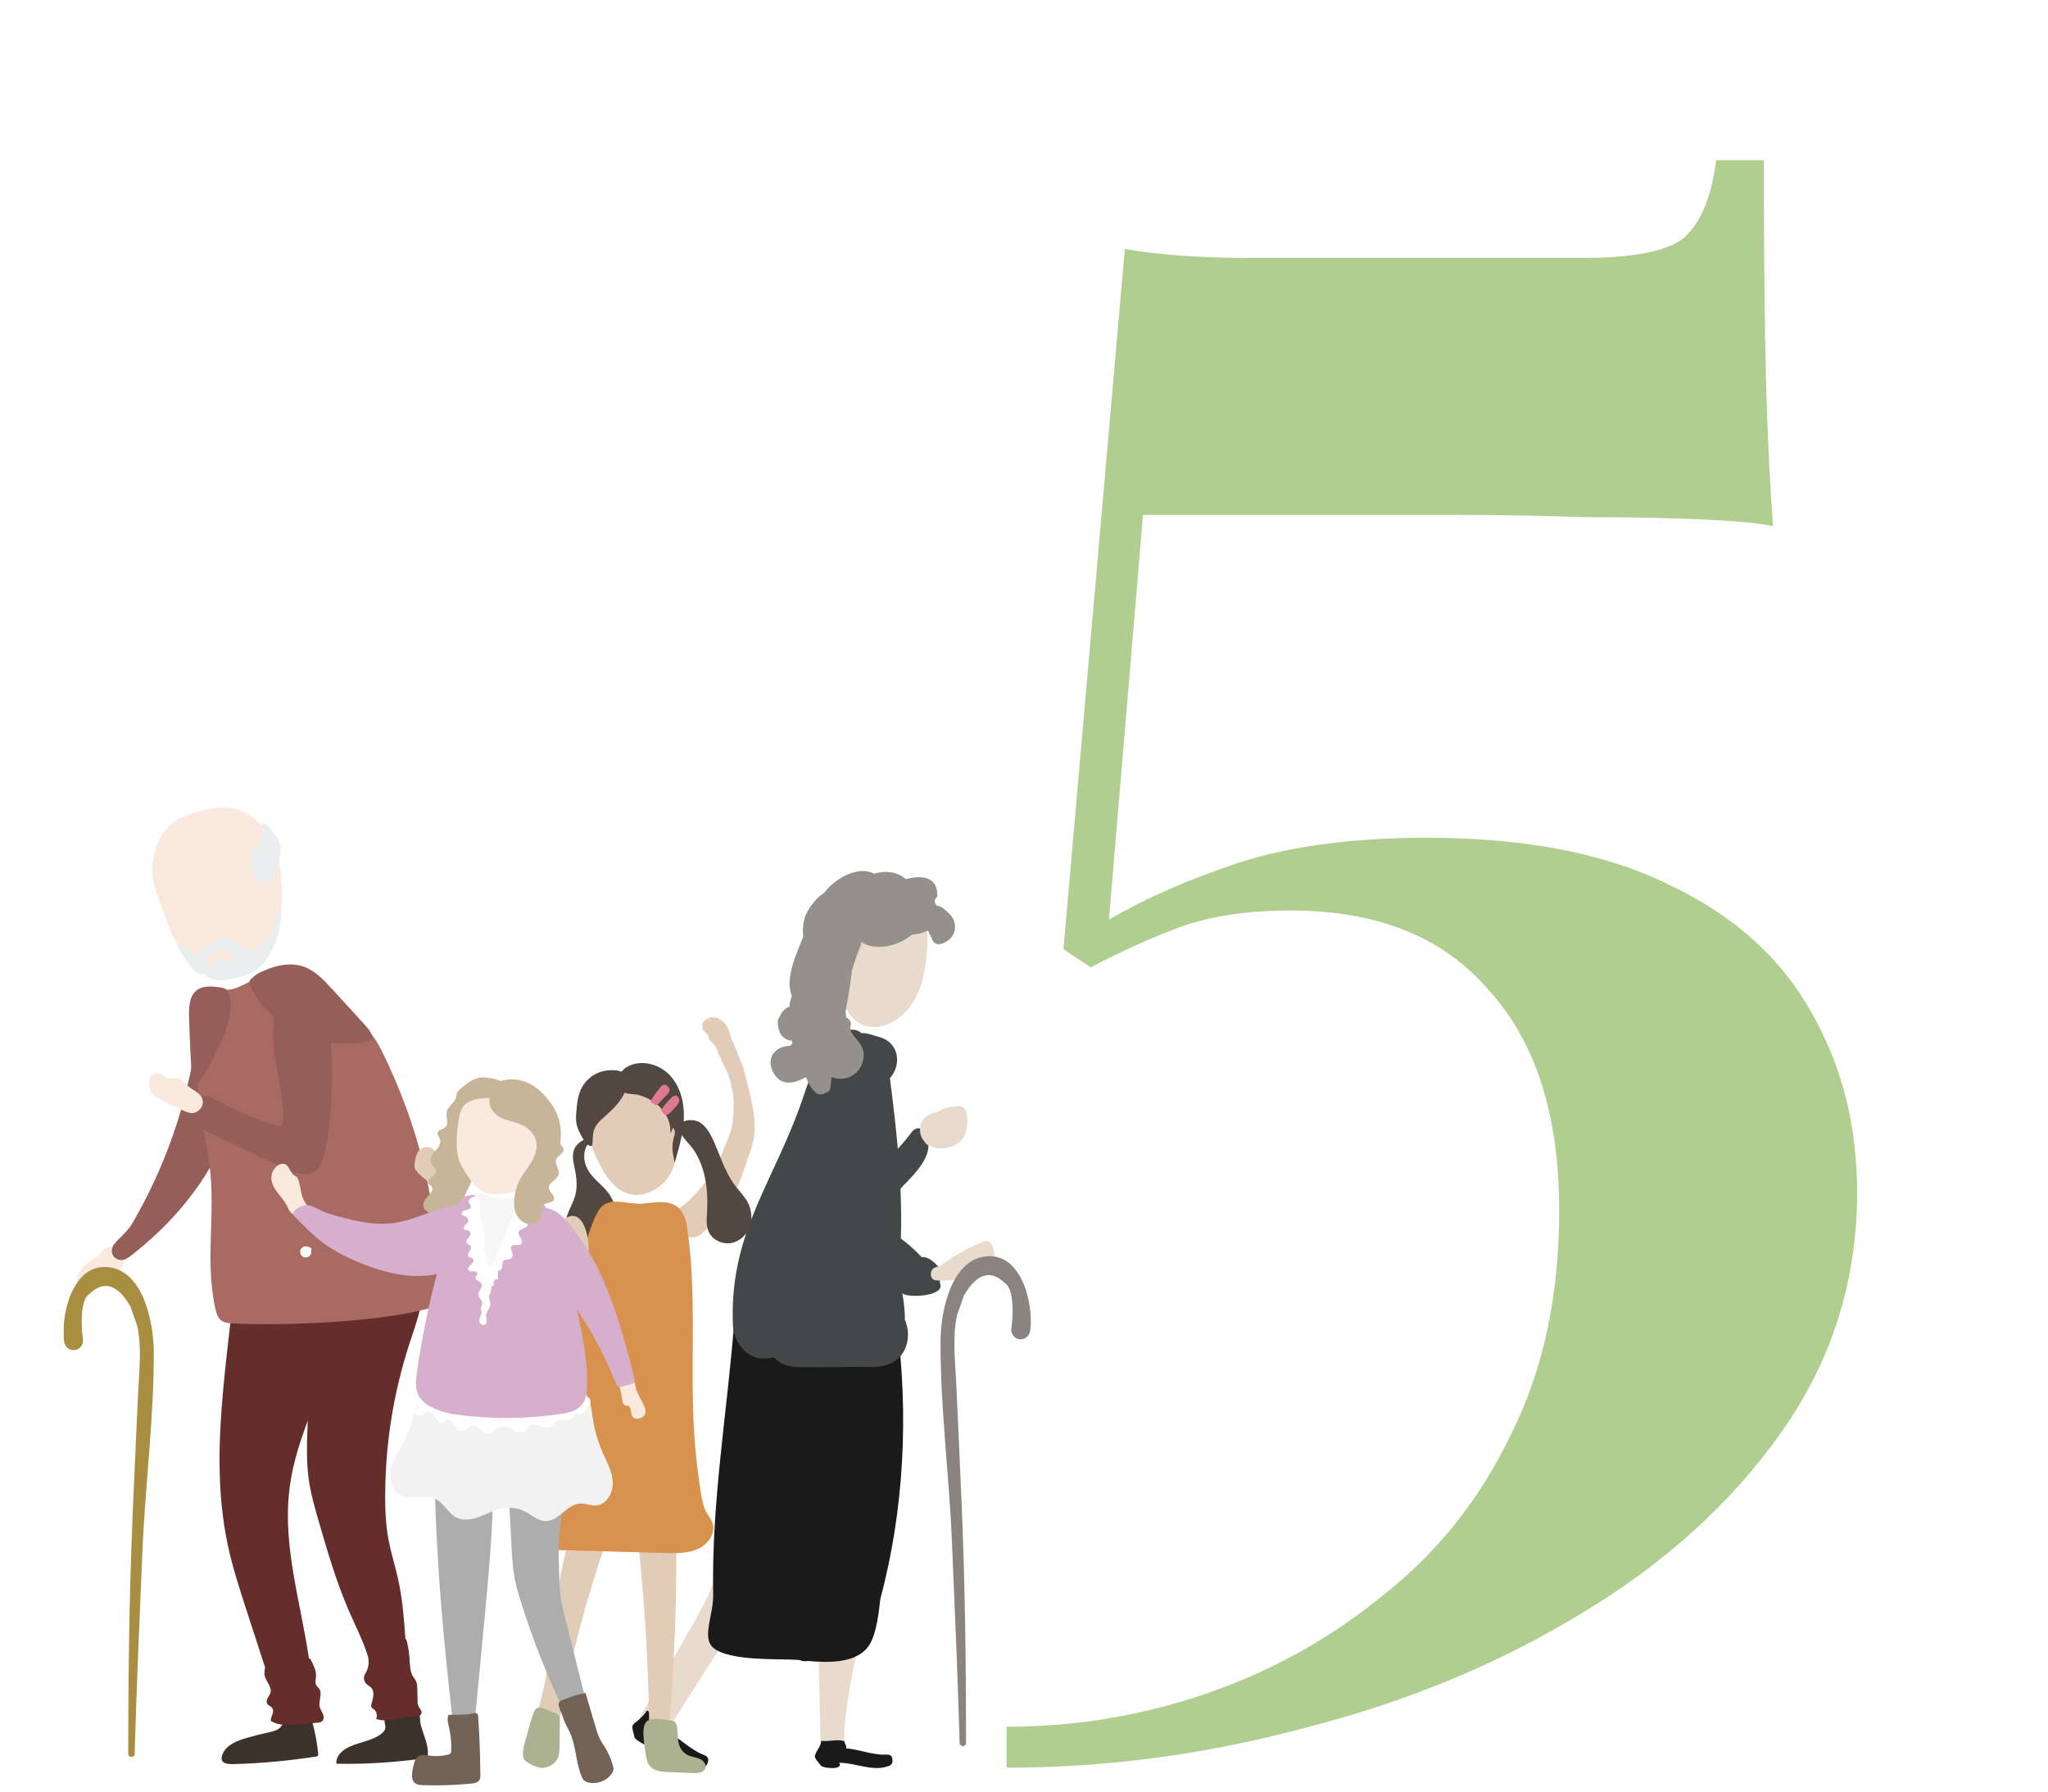 <?xml version="1.0" encoding="UTF-8"?> <svg xmlns="http://www.w3.org/2000/svg" width="4000" height="3500" viewBox="0 0 4000 3500" fill="none"> <rect width="4000" height="3500" fill="white"></rect> <path d="M3445.08 313C3445.08 499.546 3446.56 646.123 3449.52 752.722C3452.48 856.364 3456.92 948.154 3462.84 1028.11C3439.15 1022.19 3393.26 1017.74 3325.15 1014.78C3260 1011.82 3184.5 1010.35 3098.63 1010.35C3012.75 1007.38 2928.36 1005.9 2845.45 1005.9H2232.5L2165.87 1796.52C2236.94 1755.06 2321.34 1718.05 2419.05 1685.48C2519.72 1652.9 2642.62 1636.61 2787.71 1636.61C2980.19 1636.61 3138.6 1667.71 3262.97 1729.89C3387.33 1789.11 3479.13 1872.02 3538.35 1978.62C3597.58 2082.26 3627.18 2199.22 3627.18 2329.52C3627.18 2501.27 3578.33 2656.72 3480.61 2795.89C3382.89 2935.07 3252.6 3053.51 3089.74 3151.23C2929.84 3248.94 2752.18 3322.97 2556.75 3373.31C2361.3 3426.61 2164.4 3453.26 1966 3453.26V3373.31C2102.21 3373.31 2233.98 3351.1 2361.3 3306.68C2488.63 3262.27 2604.12 3197.13 2707.76 3111.25C2811.4 3028.34 2892.83 2924.7 2952.05 2800.33C3014.23 2675.97 3045.32 2530.87 3045.32 2365.05C3045.32 2178.5 2999.42 2034.88 2907.63 1934.21C2818.8 1830.57 2689.99 1778.75 2521.21 1778.75C2438.3 1778.75 2367.23 1789.11 2308.01 1809.84C2251.75 1830.57 2192.52 1857.22 2130.34 1889.79L2077.04 1854.26L2196.96 486.229C2229.54 492.151 2266.55 496.59 2308.01 499.546C2352.43 502.511 2395.36 503.994 2436.81 503.994H3089.74C3190.42 503.994 3257.05 490.668 3289.62 464.016C3322.19 434.408 3342.92 384.069 3351.8 313H3445.08Z" fill="#53940F" fill-opacity="0.46"></path> <mask id="mask0_143_687" style="mask-type:luminance" maskUnits="userSpaceOnUse" x="124" y="1577" width="879" height="1920"> <path d="M1002.22 1577.58H124V3496.65H1002.22V1577.58Z" fill="white"></path> </mask> <g mask="url(#mask0_143_687)"> <path d="M241.531 2458.83C243.351 2463.01 242.261 2468.1 239.901 2471.92C237.531 2475.92 234.261 2479.19 231.171 2482.64C223.901 2491.19 218.801 2501.37 211.901 2509.92C209.901 2512.28 207.531 2514.64 204.441 2514.64C201.711 2514.64 199.351 2512.64 196.621 2512.83C193.351 2513.01 190.991 2515.92 188.621 2518.1C182.801 2523.55 174.081 2525.73 166.261 2523.37C158.621 2521.19 152.261 2514.64 150.441 2506.83C147.351 2494.83 154.621 2482.28 163.711 2473.92C172.801 2465.55 184.081 2459.55 192.991 2450.83C196.441 2447.55 199.351 2443.74 202.991 2440.83C206.621 2437.74 211.171 2435.55 215.891 2435.55C223.171 2435.55 225.171 2441.01 228.811 2445.92C232.441 2450.65 238.991 2453.19 241.531 2458.83Z" fill="#F9E9DE"></path> <path d="M258.121 2390.27C322.311 2280.45 365.031 2158.09 383.211 2032.27C385.211 2019 386.851 2005.36 392.491 1993.18C398.121 1981 408.671 1970.27 421.941 1967.91C437.941 1965.18 453.761 1975.73 462.121 1989.54C470.301 2003.36 472.491 2020.09 473.211 2036.27C477.581 2117.36 455.581 2198.81 416.301 2270.09C377.031 2341.18 320.851 2402.27 256.851 2452.27C250.491 2457.17 243.401 2462.27 235.401 2461.36C217.581 2459.36 214.671 2441.54 222.491 2431.36C233.761 2416.63 248.311 2407.17 258.121 2390.27Z" fill="#965E59"></path> <path d="M481.942 3395.16C495.572 3391.16 509.571 3387.53 523.391 3384.62C531.031 3382.98 538.852 3381.35 545.032 3376.8C551.212 3372.25 555.213 3363.52 551.933 3356.62C566.303 3354.81 580.841 3353.71 595.391 3352.98C598.841 3352.8 602.841 3352.8 605.571 3354.98C607.931 3356.8 608.841 3359.89 609.571 3362.62C615.391 3383.34 619.391 3404.44 621.391 3425.89C621.571 3427.52 621.572 3429.35 620.482 3430.44C619.752 3431.17 618.481 3431.34 617.391 3431.52C566.481 3439.53 515.212 3444.25 463.572 3446.08C447.392 3446.62 425.211 3448.07 435.391 3425.34C443.391 3407.7 464.852 3400.07 481.942 3395.16Z" fill="#3D322B"></path> <path d="M772.982 3347.58C764.802 3348.49 755.342 3350.32 752.072 3356.68C748.802 3363.22 754.252 3370.68 752.252 3377.4C751.352 3380.67 748.802 3383.58 745.892 3386.13C736.442 3394.13 723.712 3398.67 710.982 3402.49C698.442 3406.32 685.352 3409.95 674.622 3416.67C663.892 3423.4 655.712 3434.31 656.982 3445.59C714.252 3446.67 771.532 3443.04 828.072 3435.04C830.072 3434.68 832.252 3434.31 833.712 3433.22C835.162 3431.95 835.532 3429.94 835.712 3427.95C836.982 3406.67 825.712 3387.04 821.162 3366.68C819.712 3360.13 822.072 3346.67 814.252 3343.4C806.442 3339.95 781.892 3346.49 772.982 3347.58Z" fill="#3D322B"></path> <path d="M699.552 2525.58C704.272 2508.31 707.912 2489.95 699.912 2473.59C690.822 2455.04 668.642 2442.5 646.822 2431.95C619.362 2418.86 589.732 2407.04 557.552 2405.04C521.912 2402.86 473.362 2415.95 463.552 2445.22C449.912 2486.31 455.002 2536.49 450.462 2579.04C440.092 2673.04 427.912 2767.22 428.822 2861.58C429.372 2914.49 433.912 2967.4 445.182 3019.57C454.462 3062.67 468.272 3105.22 482.092 3147.76C493.912 3184.3 505.912 3220.85 517.732 3257.39C516.822 3262.12 516.272 3267.21 516.462 3270.12C517.002 3283.21 531.732 3294.12 528.272 3306.67C527.182 3310.48 524.642 3313.57 522.822 3317.22C521.002 3320.66 519.912 3325.21 521.912 3328.48C524.092 3332.12 529.001 3333.21 531.541 3336.48C534.271 3340.13 533.362 3345.03 531.912 3349.21C530.462 3353.4 528.462 3357.57 529.002 3361.94C545.372 3372.12 566.092 3370.48 585.362 3368.66C597.002 3367.58 608.452 3366.48 620.092 3365.39C623.182 3365.03 626.642 3364.66 629.002 3362.67C632.822 3359.39 632.642 3353.21 630.822 3348.48C628.822 3343.76 625.732 3339.57 624.462 3334.66C621.552 3322.84 630.452 3308.85 623.362 3299.03C621.732 3296.67 619.182 3294.85 617.732 3292.3C614.822 3287.22 616.822 3281.04 617.182 3275.4C617.912 3264.31 612.822 3253.76 607.732 3243.94C607.002 3242.48 606.272 3241.03 604.822 3240.12C604.452 3239.94 603.912 3239.76 603.362 3239.76C587.362 3130.85 552.642 3022.66 564.822 2913.77C579.552 2780.12 664.092 2657.04 699.552 2525.58Z" fill="#662E2A"></path> <path d="M826.491 2521.54C827.221 2513.72 827.211 2505.54 824.671 2498.08C821.581 2489.17 815.031 2482.08 807.761 2476.08C781.031 2454.63 744.121 2448.99 710.311 2454.63C686.491 2458.63 649.041 2466.99 632.671 2486.99C618.131 2504.81 619.951 2536.81 617.581 2558.08C609.221 2635.54 603.581 2713.53 600.491 2791.36C599.221 2823.89 598.491 2856.81 602.851 2888.99C606.851 2918.26 615.221 2946.8 623.401 2975.16C639.941 3031.89 656.491 3088.62 679.761 3142.98C693.221 3174.26 709.031 3204.62 719.031 3237.17C720.851 3246.8 720.121 3256.8 715.581 3265.53C714.121 3268.44 712.311 3271.17 711.401 3274.26C709.941 3279.34 711.401 3284.98 714.851 3288.8C717.941 3292.26 722.671 3294.07 725.581 3297.71C729.221 3302.07 729.761 3308.26 729.031 3313.71C728.311 3319.34 726.311 3324.62 725.211 3330.07C724.851 3331.71 724.671 3333.35 725.401 3334.99C726.311 3336.98 728.311 3337.89 730.121 3339.16C735.761 3343.35 737.761 3351.89 734.491 3358.07C746.121 3362.25 759.031 3360.99 771.221 3358.62C783.401 3356.26 795.581 3352.8 807.941 3352.98C810.851 3352.98 813.941 3353.34 816.851 3352.62C819.761 3351.89 822.491 3349.89 823.211 3346.98C824.491 3342.08 819.761 3338.08 817.581 3333.52C815.761 3329.89 815.581 3325.53 815.581 3321.53C815.401 3314.07 815.221 3306.62 815.031 3299.16C814.851 3294.62 814.851 3290.08 813.221 3285.89C811.581 3281.71 808.491 3278.08 806.121 3274.26C800.491 3264.25 800.671 3252.08 799.941 3240.62C799.211 3229.52 797.581 3218.26 794.851 3207.52C794.311 3205.71 793.941 3203.71 792.671 3202.07C792.491 3201.71 791.941 3201.53 791.761 3201.16C789.211 3162.07 785.941 3123.16 777.581 3084.99C771.761 3059.17 763.761 3033.9 758.851 3008.08C753.401 2979.17 752.121 2949.53 752.311 2920.08C752.671 2820.62 768.491 2721.17 799.221 2626.45C810.311 2591.9 823.581 2557.54 826.491 2521.54Z" fill="#662E2A"></path> <path d="M322.642 1790.85C335.732 1827.94 351.732 1867.03 385.912 1888.66C410.822 1904.48 443.552 1908.84 472.642 1899.93C501.732 1891.21 526.272 1869.57 537.552 1842.84C542.822 1830.12 545.372 1816.66 547.002 1803.21C552.822 1758.85 551.362 1713.94 543.002 1670.3C540.092 1655.03 529.362 1643.21 522.822 1629.21C513.362 1609.21 483.002 1587.57 467.002 1582.67C429.732 1571.03 397.732 1581.39 363.372 1593.39C319.732 1608.67 303.192 1649.21 297.372 1688.48C292.642 1719.03 312.462 1762.12 322.642 1790.85Z" fill="#F9E9DE"></path> <path d="M538.983 1787.35C536.983 1790.99 537.162 1795.17 536.612 1798.99C535.342 1809.53 529.882 1819.35 524.612 1828.81C520.432 1836.26 516.073 1843.72 509.523 1849.53C502.983 1855.35 493.893 1858.99 485.163 1857.17C471.343 1854.08 464.613 1838.44 451.163 1834.63C441.893 1832.08 432.073 1835.53 422.983 1838.99C412.073 1843.17 400.613 1847.9 392.983 1856.62C390.433 1859.53 388.432 1862.99 388.072 1866.81C387.162 1866.44 386.432 1865.9 385.342 1865.53C373.892 1861.17 363.163 1854.62 353.713 1846.81C351.893 1845.35 348.982 1843.72 347.342 1845.35C345.892 1846.81 346.803 1849.35 347.893 1851.17C356.073 1864.99 364.433 1878.99 375.163 1891.17C379.893 1896.44 385.533 1901.71 392.433 1903.35C393.713 1903.72 395.343 1903.72 396.433 1902.99C397.163 1902.44 397.343 1901.53 397.523 1900.81C398.433 1902.08 399.163 1903.53 400.433 1904.62C407.523 1910.99 417.523 1914.26 427.163 1914.81C439.703 1915.72 452.253 1912.81 464.433 1909.72C475.893 1906.81 487.522 1903.53 497.342 1897.35C510.982 1888.81 520.433 1875.53 527.893 1861.72C540.793 1837.53 548.253 1810.99 549.523 1784.26C546.253 1781.54 540.983 1783.9 538.983 1787.35ZM456.433 1870.99C456.433 1874.62 454.072 1876.44 451.342 1876.99C449.162 1878.62 446.073 1879.17 443.163 1877.17C440.253 1875.17 435.162 1873.35 430.622 1873.35C428.432 1874.26 426.253 1874.99 424.253 1876.08C423.343 1877.35 422.612 1878.81 422.802 1880.99C423.162 1886.44 416.613 1892.26 411.163 1888.08C406.433 1884.44 404.613 1880.62 404.253 1876.81C402.803 1874.08 403.343 1870.81 406.253 1868.99C416.253 1852.81 456.073 1843.72 456.433 1870.99Z" fill="#EAEEEF"></path> <path d="M509.352 1641.59C504.812 1650.86 496.442 1658.14 492.632 1667.77C486.452 1682.86 492.632 1700.13 500.442 1714.5C502.262 1717.95 504.442 1721.41 507.722 1723.23C512.632 1725.95 518.992 1724.5 523.532 1721.04C528.082 1717.59 530.992 1712.68 533.542 1707.59C543.902 1688.32 552.992 1665.59 545.352 1645.04C541.902 1635.41 534.992 1627.41 528.442 1619.59C524.082 1614.32 519.172 1609.04 512.442 1607.23C508.262 1617.04 514.992 1630.14 509.352 1641.59Z" fill="#EAEEEF"></path> <path d="M458.843 1930.87C482.113 1922.69 502.843 1908.32 525.203 1897.78C533.753 1893.78 542.843 1890.14 552.293 1890.14C564.293 1890.14 575.383 1895.78 585.383 1902.14C640.663 1937.41 714.113 1990.14 743.563 2048.87C817.933 2197.41 859.563 2362.32 854.653 2528.31C854.473 2535.77 853.933 2543.77 849.023 2549.22C844.843 2554.13 838.113 2555.95 831.933 2557.59C732.653 2583.22 557.933 2590.13 455.573 2585.59C447.023 2585.22 437.753 2584.5 431.213 2578.86C424.483 2573.22 422.113 2563.77 420.293 2555.22C398.663 2453.41 424.663 2359.59 406.303 2257.05C393.573 2185.23 381.573 2112.86 377.933 2039.78C376.843 2016.14 367.393 1967.05 383.753 1947.23C399.573 1928.14 437.023 1938.5 458.843 1930.87Z" fill="#AA6A64"></path> <path d="M207.741 2475.2C141.921 2471.92 119.191 2565.92 124.831 2618.65C127.921 2647.19 166.831 2641.92 161.741 2613.38C158.831 2597.01 155.741 2539.38 174.101 2528.29C202.461 2499.74 230.281 2509.74 254.641 2552.1L267.741 2589.38C277.551 2631.74 271.731 2678.83 269.731 2722.1C265.921 2801.73 262.461 2881.55 259.011 2961.19C252.461 3116.28 250.461 3270.82 250.461 3425.91C250.461 3434.45 262.831 3434.45 263.011 3425.91C266.641 3294.46 272.641 3163.01 278.101 3031.56C283.551 2901.37 301.011 2769.37 300.281 2639.38C299.911 2581.92 278.821 2478.65 207.741 2475.2Z" fill="#A78E41"></path> <path d="M389.573 2113.36C406.123 2088.45 420.303 2062.09 432.303 2034.81C444.303 2007.18 453.933 1977 448.843 1947.36C447.933 1942.45 446.663 1937.36 443.023 1933.91C439.023 1930.09 433.213 1929.36 427.753 1928.63C413.213 1926.81 397.033 1925.36 385.213 1933.91C369.753 1945 368.663 1967.18 369.213 1986.27C370.483 2028.45 372.483 2070.45 375.033 2112.45C375.573 2124.45 384.663 2120.63 389.573 2113.36Z" fill="#965E59"></path> <path d="M584.641 2019.06C628.271 2039.78 679.361 2044.51 726.091 2032.15C728.821 2021.06 720.451 2010.69 712.821 2002.33C691.361 1978.88 669.911 1955.42 648.451 1931.97C633.001 1915.06 616.641 1897.42 595.181 1889.24C573.361 1880.88 549.551 1883.6 527.911 1891.42C517.551 1895.24 504.461 1900.15 496.091 1907.42C484.641 1917.24 485.551 1916.51 491.551 1930.51C508.091 1968.69 547.911 2001.42 584.641 2019.06Z" fill="#965E59"></path> <path d="M537.322 2197.97C540.052 2198.88 543.142 2199.79 545.872 2198.88C551.322 2197.24 552.782 2190.15 552.962 2184.33C554.412 2132.51 535.512 2082.33 533.512 2030.52C532.602 2007.24 535.142 1984.15 537.692 1960.88C539.692 1942.15 542.962 1921.25 557.512 1909.25C578.412 1891.97 612.412 1903.79 627.692 1926.15C642.962 1948.52 644.782 1977.06 646.052 2004.15C649.692 2088.33 652.052 2173.79 633.142 2255.79C630.782 2265.79 627.872 2276.33 620.602 2283.6C612.052 2292.33 598.782 2294.88 586.782 2293.24C574.782 2291.6 563.502 2286.33 552.412 2281.06C498.232 2255.42 444.232 2229.79 390.052 2204.15C382.602 2200.7 374.782 2196.7 370.962 2189.42C363.872 2175.61 375.512 2156.15 386.232 2147.42C401.332 2135.06 409.332 2141.97 425.512 2150.52C461.332 2169.79 498.782 2185.6 537.322 2197.97Z" fill="#965E59"></path> <path d="M311.151 2146.49C304.971 2143.04 298.611 2139.4 294.971 2133.4C292.241 2128.67 291.511 2123.04 291.331 2117.58C291.151 2109.95 292.611 2100.86 299.521 2097.4C304.791 2094.86 311.151 2096.86 316.421 2099.58C321.701 2102.31 326.601 2105.95 332.421 2106.49C338.061 2107.22 343.881 2105.04 349.331 2106.49C356.421 2108.31 360.601 2115.4 365.881 2120.49C370.971 2125.4 377.511 2128.67 383.151 2132.67C388.971 2136.67 394.421 2142.13 395.881 2149.04C397.151 2155.58 394.601 2162.67 389.881 2167.58C377.881 2179.76 366.791 2173.4 353.331 2167.58C338.791 2161.58 324.971 2153.95 311.151 2146.49Z" fill="#F9E9DE"></path> </g> <path d="M1358.31 3164.23C1369.7 3143.96 1381.28 3123.69 1389.01 3101.88C1398.66 3075.04 1402.52 3046.47 1406.19 3018.09C1420.67 2908.43 1435.34 2798.77 1449.82 2688.92C1450.98 2679.65 1452.33 2670.2 1457.16 2662.28C1470.86 2639.5 1503.68 2640.47 1530.13 2644.33C1533.61 2644.91 1537.28 2645.48 1540.36 2646.84C1594.03 2652.24 1647.7 2656.49 1701.57 2659.77C1716.43 2660.54 1728.59 2673.48 1729.95 2687C1731.49 2686.41 1732.65 2686.8 1731.68 2688.92C1731.11 2688.92 1730.72 2688.92 1730.14 2688.92C1730.33 2694.53 1728.6 2700.12 1724.54 2705.14C1726.09 2869.24 1711.22 3033.53 1679.75 3194.54C1665.85 3265.59 1648.86 3336.63 1648.48 3409.03H1602.72C1598.09 3203.04 1593.26 2997.24 1588.63 2791.25C1585.35 2806.7 1580.33 2822.13 1575.5 2836.8C1551.75 2907.07 1523.95 2975.62 1508.9 3048.78C1507.35 3056.51 1503.49 3061.72 1498.86 3065.2C1484.57 3102.45 1466.62 3138.75 1442.87 3169.64C1392.1 3235.85 1358.12 3296.87 1306.38 3376.02C1285.72 3375.82 1265.26 3368.49 1249.23 3355.55C1285.91 3292.03 1322.02 3228.14 1358.31 3164.23Z" fill="#E8DBCE"></path> <path d="M1638.42 3443.82C1644.79 3449.21 1636.11 3453.27 1632.05 3453.66C1624.52 3454.43 1616.8 3454.04 1609.46 3452.12C1607.53 3451.72 1605.6 3451.15 1603.86 3449.8C1602.71 3448.83 1601.74 3447.48 1600.77 3446.13C1598.26 3442.46 1592.67 3436.86 1591.7 3432.61C1590.93 3429.14 1593.05 3425.86 1594.6 3422.57C1598.07 3415.82 1603.86 3409.06 1603.67 3400.95C1619.89 3402.69 1635.52 3397.1 1649.04 3401.53C1650.2 3407.14 1654.44 3411.76 1652.52 3416.39C1653.87 3413.5 1693.25 3423.35 1697.88 3424.31C1705.41 3425.86 1712.94 3427.02 1720.66 3427.79C1726.65 3428.37 1738.04 3425.66 1741.32 3431.45C1742.48 3433.58 1742.87 3436.09 1743.06 3438.4C1743.25 3440.34 1743.25 3442.08 1742.67 3443.82C1741.71 3446.9 1738.81 3449.02 1735.91 3449.99C1703.48 3461.96 1671.24 3443.23 1638.42 3443.82Z" fill="#1A1A1A"></path> <path d="M1276.49 3403.66C1280.35 3411.58 1270.12 3412.15 1265.87 3410.61C1258.15 3408.1 1250.62 3404.23 1244.06 3399.21C1242.32 3397.87 1240.58 3396.52 1239.62 3394.59C1238.84 3393.04 1238.46 3391.31 1238.27 3389.76C1237.49 3385.12 1234.21 3377.02 1235.18 3372.38C1235.95 3368.72 1239.42 3366.21 1242.51 3363.89C1248.88 3358.68 1259.89 3349.41 1263.17 3341.49C1278.42 3350.38 1301.78 3360.8 1313.17 3371.03C1306.99 3375.66 1306.41 3379.53 1302.36 3383C1304.87 3380.68 1339.43 3407.71 1343.68 3410.61C1350.43 3415.44 1357.38 3419.88 1364.52 3423.93C1370.12 3427.02 1382.67 3429.33 1383.25 3436.68C1383.45 3439.19 1382.87 3441.88 1381.9 3444.39C1381.32 3446.32 1380.36 3448.06 1379 3449.6C1376.69 3452.11 1373.02 3453.08 1369.55 3452.89C1332.86 3450 1309.31 3417.55 1276.49 3403.66Z" fill="#1A1A1A"></path> <path d="M1655.62 1975.42C1648.09 1962.29 1643.66 1945.3 1644.04 1925.42C1644.43 1888.93 1649.06 1851.48 1665.66 1819.62C1684.78 1782.94 1729.18 1748.77 1771.65 1762.67C1821.46 1778.89 1813.16 1847.04 1806.4 1892.21C1801 1928.12 1785.94 1963.64 1758.72 1985.84C1717.79 2018.86 1675.51 2010.17 1655.62 1975.42Z" fill="#E8DBCE"></path> <path d="M1392.98 3114.63C1393.81 3153.99 1370.12 3199.36 1392.98 3218.88C1424.09 3245.82 1521.94 3240.15 1556.34 3242.63C1558.4 3242.63 1560.67 3242.99 1562.94 3243.35C1567.67 3245.82 1572.62 3245.82 1577.56 3244.76C1614.44 3247.96 1663.26 3250.07 1690.66 3222.77C1709.82 3203.63 1715.17 3161.79 1719.29 3124.19C1765.23 2952.57 1775.95 2763.93 1750.61 2577.77C1747.93 2557.91 1736.39 2545.14 1725.06 2544.44C1635.66 2537.7 1546.46 2535.93 1457.05 2539.12C1443.45 2539.47 1435.83 2556.86 1434.39 2578.13C1420.79 2756.49 1389.27 2934.49 1392.98 3114.63Z" fill="#1A1A1A"></path> <path d="M1801.03 2456.09C1800.45 2455.9 1799.87 2455.51 1799.49 2455.32C1787.52 2442.19 1774 2430.42 1759.52 2419.61C1760.68 2387.56 1760.1 2355.12 1758.75 2322.5C1760.49 2320.76 1762.03 2318.83 1763.58 2316.9C1789.26 2290.84 1821.69 2257.63 1811.46 2225C1811.07 2221.53 1809.72 2218.83 1807.4 2215.93C1805.86 2213.23 1804.12 2210.72 1802 2208.01C1796.01 2200.87 1785.97 2204.54 1781.34 2210.72C1772.65 2222.49 1763.38 2233.69 1753.54 2244.31C1749.49 2197.78 1743.89 2151.45 1738.09 2106.08C1759.91 2083.11 1758.36 2038.12 1718.4 2026.15L1697.36 2019.98C1692.53 2018.63 1687.71 2018.05 1682.69 2018.43C1645.62 1987.16 1592.72 2069.98 1572.06 2133.49C1515.31 2307.44 1423.41 2403.77 1431.52 2590.07C1432.87 2621.73 1459.9 2657.45 1495.23 2653.79C1500.83 2653.21 1506.43 2652.62 1512.22 2652.24C1522.84 2663.43 1538.28 2670.78 1558.55 2670.78C1564.92 2670.78 1571.49 2670.78 1577.86 2670.78C1596.78 2670.96 1618.4 2671.35 1640.21 2670.58C1663 2670.39 1685.78 2670.39 1708.75 2670.19C1766.28 2669.62 1784.43 2617.11 1767.25 2577.72C1767.63 2560.92 1765.12 2543.16 1762.42 2525.79C1763.77 2534.86 1837.71 2535.05 1837.13 2511.69C1837.13 2509.38 1835.78 2507.06 1835.59 2504.74C1835.2 2500.88 1837.71 2497.41 1838.87 2493.74C1842.92 2479.65 1815.12 2452.81 1801.03 2456.09Z" fill="#444748"></path> <path d="M1864.16 1801.84C1861.26 1789.87 1851.8 1782.72 1843.12 1775.19C1834.04 1767.28 1827.09 1773.46 1825.55 1759.75C1825.35 1757.43 1830.76 1752.41 1830.76 1749.52C1830.76 1712.64 1800.84 1708.98 1769.37 1717.47C1768.4 1716.7 1767.44 1715.73 1766.28 1714.96C1749.1 1702.22 1727.09 1700.67 1707.4 1706.85C1705.27 1705.89 1702.96 1704.73 1700.45 1703.96C1673.03 1694.3 1631.33 1715.35 1609.9 1743.92C1593.69 1755.12 1580.56 1770.95 1573.42 1788.51C1567.82 1802.8 1567.62 1816.51 1568.59 1830.41C1556.23 1861.1 1532.1 1913.42 1546.58 1944.89C1544.26 1951.84 1542.53 1959.18 1541.75 1966.71C1540.4 1967.09 1538.86 1967.67 1537.51 1968.44C1530.36 1972.5 1525.34 1979.06 1522.83 1986.4C1520.52 1988.91 1518.97 1992.58 1518.97 1995.67C1519.36 2021.92 1532.29 2032.35 1546.58 2032.92C1546.97 2034.86 1547.16 2036.79 1547.74 2038.72C1546.19 2039.88 1544.84 2041.23 1543.49 2042.77C1533.07 2043.74 1522.64 2045.67 1513.76 2054.35C1503.34 2064.59 1502.76 2079.07 1508.55 2091.61C1523.22 2123.47 1549.48 2117.68 1574.57 2104.16C1577.47 2115.94 1585.58 2127.91 1593.69 2134.86C1598.9 2139.3 1607.2 2139.11 1612.03 2135.05C1616.66 2134.09 1620.91 2131 1621.68 2125.98C1622.45 2120.19 1623.61 2112.27 1623.8 2103.97C1645.04 2113.24 1675.35 2105.13 1684.62 2075.4C1693.69 2046.44 1675.74 2036.59 1662.8 2016.71C1662.41 2016.13 1662.03 2015.36 1661.64 2014.59C1661.64 2011.88 1661.26 2009.18 1660.48 2006.48C1661.45 2004.74 1662.03 2002.62 1662.03 2000.49C1661.84 1994.89 1658.17 1989.68 1652.76 1987.94C1652.18 1983.7 1651.8 1979.45 1651.6 1975.01C1656.82 1948.37 1661.06 1921.72 1664.15 1895.08C1669.56 1876.55 1675.93 1859.56 1681.14 1846.62C1682.11 1844.11 1682.11 1841.99 1681.72 1840.06C1710.29 1859.56 1757.4 1847.2 1781.72 1825.39C1782.5 1825.39 1783.46 1825.58 1784.43 1825.58C1795.43 1824.23 1803.93 1822.11 1812.42 1817.86C1815.12 1823.65 1818.02 1829.25 1820.72 1835.04C1822.46 1841.99 1829.99 1846.05 1836.94 1844.11C1856.44 1839.29 1869.18 1822.69 1864.16 1801.84Z" fill="#96908C"></path> <path d="M1938.49 2434.09C1935.98 2428.11 1929.62 2422.12 1922.28 2425.02C1897.18 2434.86 1873.63 2447.22 1851.43 2462.08C1850.27 2462.47 1849.3 2463.24 1848.34 2464.21C1845.44 2466.33 1842.35 2468.07 1839.46 2470.39C1837.91 2471.54 1836.95 2472.7 1835.98 2474.05C1833.09 2474.44 1830.19 2475.02 1827.3 2475.79C1815.52 2478.69 1814.17 2499.34 1827.3 2501.08C1861.27 2505.52 1961.67 2489.69 1938.49 2434.09Z" fill="#E8DBCE"></path> <path d="M1888.66 2184.09C1888.66 2183.31 1888.66 2182.54 1888.47 2181.77C1888.85 2178.68 1888.47 2175.78 1886.92 2173.08C1886.54 2171.73 1886.15 2170.57 1885.77 2169.41C1882.1 2160.53 1874.57 2160.34 1865.88 2161.11C1852.37 2162.08 1839.82 2166.52 1828.81 2173.27C1811.82 2175.01 1795.8 2187.56 1796.96 2208.99C1797.35 2217.68 1800.63 2224.63 1805.65 2230.23C1806.23 2231.19 1806.81 2231.96 1807.58 2232.93C1811.05 2237.18 1815.49 2239.3 1820.32 2240.07C1825.73 2242.2 1831.52 2243.35 1837.69 2243.35C1860.47 2243.35 1880.94 2232.74 1886.54 2210.53C1886.73 2209.96 1887.12 2209.38 1887.31 2208.8C1887.5 2208.22 1887.5 2207.83 1887.5 2207.25C1887.5 2207.06 1887.7 2206.87 1887.7 2206.67C1888.47 2201.46 1889.24 2195.28 1889.24 2188.91C1889.43 2188.72 1889.43 2188.33 1889.63 2188.14C1889.82 2186.21 1889.43 2185.05 1888.66 2184.09Z" fill="#E8DBCE"></path> <path d="M609.176 2438.99C607.439 2437.83 605.508 2436.86 603.384 2436.09C600.874 2435.12 598.364 2434.54 595.855 2434.74C590.835 2435.32 586.395 2439.95 586.203 2444.97C586.009 2450.18 589.677 2455.2 594.697 2456.36C599.716 2457.52 605.316 2454.62 607.245 2449.8C608.597 2446.71 608.403 2443.23 607.631 2439.95L609.176 2438.99Z" fill="white"></path> <path d="M1090.63 3374.48C1074.7 3379.99 1058.15 3374.48 1044.21 3361.61C1088.64 3233.84 1072.86 3096.87 1125.41 2970.78C1130.16 2959.59 1135.52 2948.25 1145.02 2938.91C1163.41 2920.98 1216.42 2913.47 1209.37 2945.04C1202.17 2977.66 1184.09 3010.91 1173.36 3043.09C1150.23 3112.8 1130.47 3183.12 1114.38 3253.9C1105.34 3293.89 1097.37 3334.18 1090.63 3374.48Z" fill="#E2CBB7"></path> <path d="M1305.38 3386.9C1293.12 3388.59 1280.56 3388.89 1268.15 3387.98C1266.92 3247.32 1258.04 3106.68 1241.34 2966.64C1239.81 2954.24 1238.43 2941.52 1242.72 2929.57C1252.06 2903.99 1297.72 2892.65 1315.19 2919.46C1330.2 2942.44 1320.24 2984.42 1320.55 3009.08C1321.47 3089.52 1319.63 3169.96 1315.34 3250.24C1312.89 3295.89 1309.67 3341.4 1305.38 3386.9Z" fill="#E2CBB7"></path> <path d="M1188.23 2330.55C1177.2 2315.69 1160.96 2304.97 1150.69 2289.49C1141.81 2276.16 1138.13 2259 1143.49 2243.99C1148.85 2228.98 1164.48 2217.48 1180.26 2219.48L1163.1 2218.56C1146.71 2223.15 1128.32 2229.28 1121.58 2245.06C1116.68 2256.55 1119.9 2269.73 1122.35 2281.83C1126.03 2299.3 1128.17 2317.68 1123.57 2335C1120.05 2348.17 1112.85 2360.12 1108.25 2372.99C1103.66 2385.86 1101.97 2401.03 1109.32 2412.67C1115.61 2422.48 1127.4 2427.84 1139.05 2428.45C1150.69 2429.07 1162.18 2425.24 1172.75 2420.33C1181.95 2416.04 1190.99 2410.37 1196.65 2401.95C1202.48 2393.06 1204.16 2382.03 1203.4 2371.46C1202.32 2356.6 1196.96 2342.35 1188.23 2330.55Z" fill="#534741"></path> <path d="M1451.57 2085.56C1488.19 2219.31 1474.56 2218.39 1449.58 2295.3C1444.83 2310.01 1433.49 2334.53 1426.14 2348.01C1413.43 2370.99 1393.81 2388.91 1374.36 2406.53C1370.38 2410.21 1366.09 2413.89 1361.03 2415.88C1356.43 2417.56 1351.53 2417.56 1346.63 2416.8C1332.07 2414.35 1319.82 2403.32 1314.61 2389.68C1308.33 2373.29 1317.98 2367 1330.39 2357.81C1354.9 2339.58 1366.39 2322.73 1386.31 2298.83C1397.5 2285.5 1404.24 2268.95 1410.36 2252.56C1425.99 2211.19 1433.35 2211.04 1432.74 2149.14C1432.58 2138.42 1425.53 2104.71 1420.63 2095.06C1414.81 2083.87 1410.67 2074.22 1406.53 2064.88C1403.47 2061.51 1401.94 2054.46 1400.87 2051.55C1398.72 2045.73 1395.04 2040.36 1390.45 2036.07C1387.84 2033.78 1384.78 2031.63 1384.16 2028.26C1384.01 2027.03 1384.01 2025.96 1383.71 2024.74C1383.4 2023.51 1382.63 2022.44 1382.02 2021.52C1380.49 2019.37 1378.65 2017.54 1376.66 2015.85C1375.28 2014.62 1373.75 2013.4 1372.98 2011.71C1371.6 2008.34 1370.99 1999.15 1373.44 1996.24C1375.12 1994.09 1386 1986.89 1389.99 1987.66C1392.74 1988.12 1395.65 1987.05 1398.41 1987.97C1401.78 1989.04 1405 1990.57 1407.91 1992.56C1411.13 1994.86 1413.89 1997.62 1416.49 2000.38C1425.38 2009.72 1425.99 2028.57 1433.35 2039.29L1451.57 2085.56Z" fill="#E2CBB7"></path> <path d="M1254.39 2351.37C1277.99 2349.38 1304.8 2343.56 1323.18 2357.81C1336.67 2368.23 1340.34 2385.85 1342.64 2402.09C1361.49 2532.93 1347.54 2665.91 1355.67 2797.67C1358.12 2838.42 1362.87 2879.02 1369.45 2919.32C1371.45 2931.73 1373.9 2944.29 1380.18 2955.33C1383.86 2961.6 1388.61 2967.28 1391.21 2974.02C1398.87 2993.78 1383.85 3016.3 1363.78 3025.65C1343.71 3034.99 1320.43 3034.53 1298.21 3033.92C1228.5 3031.92 1158.94 3030.09 1089.23 3028.1C1071.62 3027.64 1052.31 3026.42 1039.9 3014.61C1027.49 3002.82 1026.27 2984.43 1027.03 2967.73C1030.55 2884.39 1061.5 2804.41 1081.88 2723.21C1102.1 2642.78 1112.22 2560.5 1131.83 2479.92C1140.87 2442.84 1149.44 2398.26 1169.36 2364.7C1187.59 2334.37 1223.29 2353.82 1254.39 2351.37Z" fill="#D9924E"></path> <path d="M1018.43 2450.17C1005.56 2460.44 988.86 2471.16 973.692 2464.73C963.12 2460.28 957.605 2448.95 952.702 2438.53C930.64 2390.42 907.351 2342.93 884.064 2295.43C874.411 2300.79 863.533 2307.69 862.308 2318.72C861.695 2324.54 864.147 2330.36 866.599 2335.73C894.329 2398.08 924.511 2459.37 957.144 2519.42C960.208 2525.09 963.732 2531.22 969.401 2534.28C976.296 2537.96 984.72 2536.58 992.38 2534.74C1037.58 2523.87 1079.71 2503.18 1120.01 2480.2C1130.73 2474.07 1142.07 2467.18 1146.82 2455.84C1150.8 2446.8 1149.88 2436.54 1148.96 2426.73C1146.36 2400.69 1132.72 2358.25 1100.39 2382.76C1072.2 2403.75 1046.01 2428.26 1018.43 2450.17Z" fill="#E2CBB7"></path> <path d="M877.338 2267.57C874.121 2265.12 869.83 2265.12 866 2263.74C856.655 2260.22 852.364 2248.73 843.785 2243.52C836.125 2238.77 825.247 2240.3 818.966 2246.89C812.837 2253.32 811.152 2262.98 809.926 2271.86C809.467 2275.08 809.007 2278.3 809.773 2281.36C810.693 2284.89 813.144 2287.64 815.442 2290.09C827.086 2302.35 840.721 2312.46 855.736 2319.97C858.8 2321.5 861.864 2322.88 865.235 2323.03C878.258 2323.95 885.917 2310.93 885.917 2300.51C886.071 2294.08 882.7 2271.56 877.338 2267.57Z" fill="#E2CBB7"></path> <path d="M1317.21 2193.57C1314.76 2183.15 1311.54 2172.89 1307.1 2163.39C1291.32 2129.68 1243.51 2085.71 1203.99 2109.46C1194.79 2114.97 1187.75 2123.4 1181.16 2131.83C1174.42 2140.56 1167.98 2149.6 1162.93 2159.4C1153.43 2177.94 1148.68 2200.16 1151.28 2220.99C1153.73 2240.3 1163.23 2259.3 1172.27 2276.46C1184.07 2299.13 1199.7 2322.11 1223.75 2330.85C1255.77 2342.49 1293 2322.72 1309.55 2293C1325.64 2263.28 1325.02 2226.66 1317.21 2193.57Z" fill="#E2CBB7"></path> <path d="M1215.04 2143.77C1206.76 2157.56 1195.12 2168.9 1183.02 2179.47C1173.67 2187.74 1163.56 2196.32 1159.88 2208.27C1156.82 2218.08 1158.66 2228.65 1156.2 2238.61C1149 2239.83 1143.49 2232.63 1139.66 2226.35C1133.99 2216.7 1128.17 2206.74 1126.02 2195.71C1124.49 2187.59 1125.1 2179.16 1125.72 2171.04C1126.94 2155.42 1128.78 2139.48 1135.83 2125.69C1143.33 2111.14 1156.51 2099.65 1172.14 2094.29C1185.01 2089.84 1209.21 2087.7 1220.55 2097.81C1233.27 2109.15 1222.08 2132.44 1215.04 2143.77Z" fill="#534741"></path> <path d="M1459.09 2346.46C1452.8 2335.74 1443.77 2326.85 1436.26 2316.89C1415.42 2289.77 1406.38 2255.76 1391.83 2224.81C1385.7 2211.94 1377.89 2198.77 1365.32 2191.87C1357.97 2187.89 1344.18 2186.51 1335.29 2191.11C1335.45 2188.2 1335.75 2185.13 1335.75 2182.22C1336.37 2151.89 1327.94 2120.17 1306.49 2098.72C1285.04 2077.27 1249.04 2069.15 1223.3 2085.09C1205.83 2095.96 1197.1 2125.69 1221.15 2135.03C1229.12 2138.1 1239.23 2136.72 1247.66 2139.17C1260.37 2142.85 1272.63 2148.82 1282.9 2157.25C1299.75 2170.88 1311.24 2192.49 1309.1 2214.24C1311.39 2210.87 1313.08 2207.19 1314.15 2203.36C1320.74 2207.65 1317.52 2217.61 1315.38 2225.12C1311.24 2240.13 1314.46 2256.07 1317.68 2271.24C1323.04 2253.46 1328.25 2235.39 1331.77 2217.31C1337.74 2226.96 1347.86 2236.46 1352.3 2242.74C1377.89 2277.98 1383.55 2324.25 1380.95 2367.76C1380.18 2380.63 1378.8 2394.11 1384.01 2405.91C1390.91 2421.69 1409.6 2431.03 1426.76 2428.58C1443.91 2426.13 1458.62 2412.8 1464.45 2396.56C1470.27 2380.17 1467.67 2361.48 1459.09 2346.46Z" fill="#534741"></path> <path d="M1310 3361.19C1312.61 3361.5 1315.36 3361.96 1317.51 3363.49C1320.27 3365.48 1321.34 3368.85 1321.95 3372.22C1324.86 3386.32 1322.26 3401.79 1328.85 3414.51C1332.22 3421.09 1337.89 3426.46 1344.63 3429.37C1351.67 3432.43 1359.64 3432.89 1366.69 3436.11C1373.74 3439.18 1380.02 3446.83 1377.72 3454.19C1374.96 3462.92 1363.17 3464.3 1353.97 3463.84C1337.43 3463.08 1320.73 3462.46 1304.18 3461.7C1292.38 3461.24 1279.36 3460.16 1270.93 3451.89C1264.04 3445 1262.05 3434.74 1260.82 3424.92C1258.98 3410.52 1252.24 3377.59 1261.28 3364.87C1269.55 3353.07 1298.21 3359.82 1310 3361.19Z" fill="#ACB18F"></path> <path d="M1081.59 3345.55C1084.96 3346.62 1088.64 3348 1090.78 3350.76C1093.39 3353.97 1093.39 3358.42 1093.39 3362.55C1093.39 3378.95 1093.23 3395.34 1092.93 3411.58C1092.77 3418.78 1092.62 3426.14 1090.02 3432.87C1084.5 3447.28 1067.65 3456.01 1052.48 3452.95C1044.97 3451.41 1038.08 3447.58 1031.49 3443.6C1028.89 3442.07 1026.28 3440.38 1024.44 3438.09C1021.99 3434.86 1021.53 3430.58 1021.53 3426.6C1021.38 3415.26 1024.75 3404.23 1028.12 3393.35C1033.18 3376.8 1036.55 3358.11 1043.75 3342.33C1050.03 3328.39 1070.41 3341.72 1081.59 3345.55Z" fill="#ACB18F"></path> <path d="M1302.39 2120.52C1296.87 2115.77 1291.05 2122.2 1287.68 2126.49C1282.01 2133.85 1275.88 2141.81 1271.44 2149.93C1269.91 2152.69 1272.51 2155.6 1275.12 2155.45C1276.19 2156.52 1277.11 2157.44 1278.34 2158.21C1279.87 2158.97 1281.86 2159.13 1283.24 2158.21C1286.76 2155.91 1289.67 2152.08 1292.43 2149.17C1296.11 2145.34 1299.78 2141.51 1303.46 2137.68C1309.44 2131.85 1309.28 2126.34 1302.39 2120.52Z" fill="#DD7A8F"></path> <path d="M1325.93 2145.44C1324.4 2141.76 1320.41 2139 1316.43 2140.84C1311.53 2143.14 1307.08 2148.96 1303.41 2152.79C1299.27 2157.39 1295.44 2162.14 1292.07 2167.35C1290.69 2169.49 1292.38 2171.94 1294.52 2172.56C1294.67 2174.24 1295.75 2175.93 1298.04 2177.15C1302.79 2179.91 1307.08 2175.47 1310.3 2172.4C1314.74 2168.42 1318.73 2163.82 1322.4 2159.07C1325.47 2155.24 1328.07 2150.5 1325.93 2145.44Z" fill="#DD7A8F"></path> <path d="M1215.35 2735.31C1215.81 2737.77 1216.27 2740.22 1217.49 2742.36C1218.72 2744.51 1220.86 2746.35 1223.31 2746.35C1224.39 2746.35 1225.61 2746.04 1226.69 2746.35C1228.37 2746.65 1229.6 2748.18 1230.36 2749.87C1233.12 2755.84 1231.59 2763.5 1236.03 2768.25C1239.56 2772.08 1245.68 2772.39 1250.59 2770.71C1254.72 2769.17 1258.55 2765.96 1260.09 2761.82C1261.46 2757.53 1260.39 2752.78 1258.86 2748.64C1253.5 2734.4 1242.93 2721.99 1240.78 2706.82C1240.47 2704.67 1240.32 2702.22 1238.94 2700.54C1236.64 2697.78 1232.51 2697.93 1228.98 2698.7C1223.93 2699.77 1212.74 2701.91 1211.06 2707.89C1209.99 2711.41 1212.13 2716.93 1212.9 2720.45C1213.66 2725.36 1214.43 2730.41 1215.35 2735.31Z" fill="#F9E9DE"></path> <path d="M589.151 2332.98C586.853 2323.79 585.934 2314.44 582.87 2305.4C582.103 2302.95 581.031 2300.5 579.04 2298.82C577.66 2297.59 575.822 2296.98 574.29 2296.06C566.17 2291 565.404 2277.83 556.671 2274.3C551.615 2272.16 545.486 2274.3 541.197 2277.83C534.455 2283.19 530.165 2291.61 530.012 2300.19C529.706 2310.77 535.221 2320.72 541.503 2329.15C547.784 2337.58 555.292 2345.39 560.042 2354.74C562.033 2358.57 563.565 2362.7 566.016 2366.23C568.468 2369.75 572.144 2372.82 576.435 2373.12C581.643 2373.58 586.087 2370.06 590.223 2366.84C595.586 2362.55 602.939 2359.33 598.037 2352.29C593.747 2346.31 590.99 2340.18 589.151 2332.98Z" fill="#F9E9DE"></path> <path d="M999.59 3029.51C1000.66 3048.05 1001.88 3066.59 1005.41 3084.81C1008.17 3099.07 1012.3 3113.01 1016.59 3126.8C1041.11 3205.54 1071.75 3282.46 1108.36 3356.46C1111.43 3362.74 1115.11 3369.47 1121.54 3372.23C1131.65 3376.53 1143.6 3367.95 1146.97 3357.38C1150.34 3346.81 1147.59 3335.47 1144.98 3324.74C1131.19 3270.04 1117.4 3215.5 1103.61 3160.81C1100.24 3147.64 1097.03 3134.45 1095.03 3120.98C1092.74 3105.2 1092.28 3089.26 1091.97 3073.33C1091.2 3043.91 1090.44 3014.34 1093.66 2985.07C1095.95 2964.54 1100.09 2944.17 1103.92 2923.8C1110.82 2887.18 1116.48 2850.25 1120.77 2813.18C1122 2802.61 1123.23 2791.73 1120.77 2781.31C1114.8 2754.65 1086.46 2737.19 1059.18 2737.19C1038.96 2737.19 1017.05 2745 1000.96 2757.1C987.48 2767.37 989.01 2777.17 989.78 2792.8C992.23 2843.05 993 2893.46 995.14 2943.71C996.52 2972.36 997.9 3001.01 999.59 3029.51Z" fill="#ADADAD"></path> <path d="M849.154 2827.12C849.461 2804.91 849.921 2782.39 855.589 2761.55C861.258 2740.71 872.595 2721.41 888.988 2713.29C908.752 2703.48 933.266 2712.06 948.893 2731.21C964.521 2750.37 971.722 2778.25 970.956 2804.76C970.496 2818.7 968.044 2832.33 966.512 2846.12C963.447 2871.86 963.601 2898.21 962.989 2924.26C961.15 3005.92 953.49 3086.81 945.829 3167.71C940.313 3225.47 934.951 3283.23 929.436 3340.99C928.057 3355.24 926.831 3369.64 925.452 3383.88C923.767 3400.43 922.082 3406.26 906.915 3404.72C887.917 3402.89 886.997 3387.25 884.699 3366.72C871.523 3251.36 860.032 3135.68 853.75 3019.71C850.227 2955.66 848.082 2891.17 849.154 2827.12Z" fill="#ADADAD"></path> <path d="M794.934 2804.92C786.048 2824.68 772.106 2842.15 765.365 2862.68C758.777 2883.36 762.301 2910.02 781.299 2920.44C802.135 2931.93 830.019 2918.29 851.316 2928.87C867.25 2936.68 875.062 2955.98 890.842 2964.26C904.632 2971.46 921.331 2968.7 935.886 2963.34C950.441 2957.97 964.077 2950.01 979.244 2946.95C995.49 2943.57 1012.8 2946.18 1027.51 2953.99C1039.92 2960.73 1051.41 2971.3 1065.5 2971.61C1091.09 2972.07 1107.02 2938.98 1132.45 2937.29C1143.18 2936.68 1153.44 2941.74 1164.17 2940.97C1184.85 2939.44 1197.87 2916.15 1196.8 2895.47C1195.73 2874.78 1185.16 2856.09 1176.88 2837.09C1167.39 2815.18 1160.8 2792.05 1157.43 2768.46C1154.67 2748.54 1152.22 2725.25 1135.06 2714.98C1126.48 2709.78 1115.91 2709.16 1105.95 2709.16C1037.31 2708.4 969.286 2722.34 900.648 2719.73C877.054 2718.82 843.042 2703.65 826.496 2723.72C808.264 2746.24 806.424 2779.18 794.934 2804.92Z" fill="#F2F2F2"></path> <path d="M875.677 3350.46C872.765 3357.97 875.064 3366.24 876.902 3374.05C880.426 3389.07 881.958 3404.69 881.345 3420.17C881.345 3421.4 881.192 3422.62 880.733 3423.84C879.507 3426.6 876.136 3427.68 873.226 3428.29C861.581 3430.9 849.478 3431.35 837.834 3429.67C830.173 3428.59 821.593 3426.91 815.618 3431.81C812.095 3434.57 810.41 3439.02 809.184 3443.3C807.345 3449.28 806.12 3455.25 805.201 3461.39C804.128 3469.35 804.281 3478.85 810.716 3483.75C814.853 3486.82 820.216 3487.28 825.424 3487.43C857.138 3488.5 889.006 3487.58 920.72 3484.36C926.695 3483.75 933.437 3482.53 936.501 3477.32C938.187 3474.4 938.186 3470.89 938.186 3467.52C938.033 3443.3 937.42 3419.1 936.347 3394.89C935.734 3382.79 934.969 3370.68 934.202 3358.58C933.896 3354.9 934.815 3348.93 930.832 3347.09C927.461 3345.41 918.269 3348.62 914.592 3349.08C910.762 3349.69 875.983 3349.69 875.677 3350.46Z" fill="#736357"></path> <path d="M1143.6 3307.27C1150.19 3329.79 1156.93 3352.32 1163.52 3374.85C1165.97 3382.96 1168.42 3391.24 1172.4 3398.75C1174.7 3403.03 1177.46 3407.01 1180.06 3411C1187.42 3422.49 1193.09 3435.05 1196.92 3448.23C1197.68 3451.14 1198.45 3454.05 1198.14 3457.12C1197.68 3460.64 1195.84 3463.85 1193.7 3466.61C1183.74 3479.33 1166.43 3485.76 1150.65 3482.54C1147.43 3481.93 1144.21 3480.86 1141.76 3478.87C1138.54 3476.42 1136.71 3472.59 1135.33 3468.91C1124.45 3441.94 1125.21 3411.31 1113.11 3384.8C1110.2 3378.36 1106.52 3372.23 1103.61 3365.65C1101.47 3360.75 1099.78 3355.69 1098.1 3350.63C1096.11 3344.66 1091.05 3335.31 1091.05 3329.04C1091.05 3323.06 1098.1 3321.68 1103.46 3319.38C1116.64 3313.86 1129.96 3309.88 1143.6 3307.27Z" fill="#736357"></path> <path d="M803.82 2733.98C806.119 2736.27 809.795 2736.89 812.4 2738.88C815.618 2741.33 816.996 2745.93 815.464 2749.76C814.085 2753.43 810.256 2756.5 811.021 2760.33C811.94 2765.54 819.448 2766 824.044 2763.55C828.641 2761.09 833.236 2757.11 838.446 2757.88C844.267 2758.64 847.485 2764.92 850.243 2770.29C853.001 2775.5 857.903 2781.32 863.572 2779.78C867.708 2778.71 870.467 2773.96 874.756 2773.5C881.191 2772.74 884.255 2780.7 887.625 2786.07C891.762 2792.65 900.035 2797.25 907.389 2794.65C913.671 2792.35 917.807 2785.61 924.395 2784.84C931.136 2784.08 936.499 2789.9 941.249 2794.65C945.998 2799.4 953.352 2803.99 959.021 2800.47C960.859 2799.4 962.085 2797.71 963.464 2796.18C970.359 2788.67 981.7 2785.61 991.5 2788.52C997.78 2790.36 1003.14 2794.34 1009.12 2796.49C1015.25 2798.78 1022.91 2798.78 1027.2 2794.03C1029.19 2791.74 1030.26 2788.82 1032.26 2786.53C1037.31 2781.01 1046.2 2782.39 1053.24 2784.99C1060.29 2787.45 1068.11 2790.66 1074.85 2787.45C1081.59 2784.08 1084.96 2775.04 1092.47 2773.66C1096.91 2772.89 1101.2 2775.04 1105.64 2775.34C1113.3 2775.8 1120.66 2769.83 1121.73 2762.32C1127.09 2762.78 1132.76 2763.09 1137.82 2760.79C1142.72 2758.49 1146.55 2752.67 1144.4 2747.61C1151.6 2747.92 1156.51 2737.35 1151.45 2732.14C1148.85 2729.53 1144.4 2728.15 1143.49 2724.48C1142.72 2721.26 1144.86 2717.12 1142.26 2715.13C1135.06 2718.2 1130.77 2725.4 1125.25 2730.91C1116.67 2739.49 1104.88 2743.78 1093.08 2746.84C1049.11 2758.49 1002.69 2754.81 957.336 2750.83C925.162 2748.07 892.375 2745.01 862.193 2733.52C856.983 2731.52 851.775 2729.38 846.412 2728C835.994 2725.4 825.117 2723.1 814.852 2720.8C807.651 2719.11 796.62 2726.62 803.82 2733.98Z" fill="white"></path> <path d="M976.465 2182.25C968.345 2189.45 957.313 2192.21 946.895 2195.43C936.477 2198.65 925.753 2202.63 919.011 2211.21C914.262 2217.19 912.27 2224.85 910.279 2232.2C906.601 2245.68 903.077 2260.7 909.512 2273.26C912.73 2279.69 918.398 2284.75 920.697 2291.65C923.608 2300.22 920.543 2309.57 916.56 2317.69C912.576 2325.81 907.674 2333.78 906.448 2342.66C905.529 2349.1 906.601 2355.99 904.763 2362.12C901.393 2373.15 889.135 2379.59 877.645 2380.05C866.154 2380.51 854.97 2376.06 844.245 2371.77C836.891 2368.86 828.771 2364.88 826.933 2357.22C825.707 2351.55 828.465 2345.88 831.989 2341.28C835.513 2336.69 839.956 2332.86 842.714 2327.8C844.092 2325.2 845.164 2322.13 843.939 2319.38C842.407 2316.01 837.81 2314.78 836.278 2311.41C834.44 2307.27 837.964 2302.68 841.795 2300.07C845.471 2297.47 850.068 2295.02 851.14 2290.57C852.978 2283.07 843.479 2277.55 841.181 2270.2C838.576 2262.23 844.706 2254.26 850.374 2248.13C856.043 2242.01 862.017 2234.04 859.413 2226.07C857.881 2221.48 853.591 2217.34 854.663 2212.74C856.195 2206.61 865.081 2206.31 869.678 2202.02C877.491 2194.82 870.291 2181.79 872.589 2171.53C875.04 2160.65 887.91 2154.83 890.668 2144.1C891.434 2141.19 891.434 2137.98 892.507 2135.22C893.885 2131.69 896.95 2129.09 899.861 2126.64C910.431 2117.6 921.616 2108.25 935.252 2105.65C944.29 2103.81 953.636 2105.19 962.522 2107.03C970.489 2108.71 978.763 2111.01 984.12 2117.14C996.23 2131.08 989.79 2170.61 976.465 2182.25Z" fill="#C6B697"></path> <path d="M642.178 2370.87C684.004 2383.28 727.669 2395.23 770.874 2388.95C819.901 2381.75 864.485 2351.56 913.971 2351.11C916.882 2351.11 920.1 2351.26 922.551 2352.79C924.543 2354.17 925.921 2356.31 927.147 2358.46C938.485 2379.14 941.089 2404.42 934.501 2427.1C930.825 2439.66 924.237 2451.46 914.89 2460.65C907.996 2467.39 899.723 2472.45 891.143 2476.58C861.88 2490.83 828.175 2494.97 795.694 2491.75C763.214 2488.69 731.653 2478.73 701.47 2466.32C678.489 2456.82 656.12 2445.79 635.897 2431.54C613.529 2415.61 594.071 2395.84 574.921 2376.08C573.848 2375.01 572.775 2373.78 572.622 2372.25C572.009 2361.37 594.224 2352.33 602.804 2354.32C615.827 2357.54 628.696 2367.04 642.178 2370.87Z" fill="#D5AFCB"></path> <path d="M1020.6 2339.44C1027.65 2337.6 1035.15 2335.15 1042.35 2336.53C1051.85 2338.21 1057.52 2345.26 1061.81 2351.85C1091.38 2397.04 1102.87 2447.45 1113.14 2497.24C1127.84 2568.02 1147.3 2633.44 1146.84 2705.15C1146.69 2722.31 1144.54 2741.61 1127.08 2752.49C1118.19 2758 1106.85 2760.46 1095.67 2762.14C1047.56 2769.49 991.64 2771.95 942.767 2768.58C921.318 2767.04 899.716 2765.51 879.033 2761.22C855.133 2756.32 831.078 2746.67 819.894 2729.97C809.935 2715.26 811.774 2697.64 814.225 2681.25C823.111 2618.43 835.674 2555.77 851.915 2493.72C862.793 2452.05 875.356 2410.53 887.766 2369.16C893.281 2350.62 901.708 2329.94 931.43 2335.45C962.838 2341.12 987.66 2348.02 1020.6 2339.44Z" fill="#D5AFCB"></path> <path d="M988.38 2331.33C978.58 2332.25 966.783 2334.09 957.13 2332.41C930.319 2327.66 914.232 2300.08 900.443 2275.87C887.88 2253.81 891.71 2213.21 895.847 2187.78C897.225 2179.2 898.911 2170.31 903.661 2163.11C913.16 2149.17 931.391 2146.1 947.631 2145.34C976.128 2143.81 1005.85 2145.64 1030.36 2160.51C1088.58 2195.44 1057.48 2324.59 988.38 2331.33Z" fill="#F9E9DE"></path> <path d="M1108.97 2387.83C1181.9 2473.63 1211.46 2584.85 1239.04 2692.25C1239.65 2694.55 1240.27 2697.16 1239.35 2699.3C1237.51 2704.36 1220.66 2706.81 1213 2709.26C1209.47 2710.33 1205.79 2708.95 1204.42 2705.58C1184.35 2657.32 1159.37 2603.39 1124.44 2555.13C1096.4 2516.37 1077.1 2480.37 1032.21 2457.38C1013.52 2447.73 1009.23 2438.69 1010.61 2417.55C1011.99 2396.87 1025.93 2375.42 1042.93 2365.46C1068.52 2350.14 1092.88 2368.83 1108.97 2387.83Z" fill="#D5AFCB"></path> <path d="M936.336 2394.31C941.699 2419.74 945.375 2445.33 949.205 2471.07C949.818 2474.9 950.737 2479.19 954.108 2480.87C959.01 2483.48 964.526 2478.57 967.59 2473.98C984.6 2448.54 987.2 2416.22 999.15 2388.03C1004.05 2376.23 1010.8 2365.05 1014.01 2352.64C1014.63 2350.34 1015.09 2347.89 1014.17 2345.59C1012.33 2340.84 1005.89 2340.38 1000.84 2340.53C992.87 2340.84 984.9 2340.69 976.783 2340.38C970.502 2340.07 964.22 2339.77 958.245 2337.93C950.891 2335.78 942.464 2330.11 934.651 2330.27C927.45 2330.57 927.91 2335.78 927.91 2341.91C928.063 2359.84 932.659 2377.15 936.336 2394.31Z" fill="#F7F7F7"></path> <path d="M915.503 2348.79C916.116 2351.55 919.18 2353.39 919.639 2356.3C920.099 2359.52 916.881 2362.12 913.817 2363.2C910.753 2364.11 907.229 2364.27 904.472 2365.95C901.714 2367.64 900.335 2372.08 902.786 2374.07C903.859 2374.84 905.238 2374.99 906.617 2375.3C911.672 2376.52 916.269 2381.73 914.431 2386.64C913.205 2389.7 909.988 2391.54 907.842 2394.14C905.698 2396.75 905.084 2401.5 908.148 2402.72C909.221 2403.18 910.447 2403.03 911.52 2403.03C915.503 2403.18 919.333 2406.86 919.027 2410.84C918.72 2414.21 915.962 2416.67 913.817 2419.12C911.672 2421.57 909.834 2425.25 911.52 2428.16C913.204 2431.07 917.495 2431.37 919.18 2434.28C923.01 2440.57 910.447 2448.53 914.89 2454.36C917.034 2457.11 921.784 2456.65 923.93 2459.56C926.534 2463.09 922.856 2467.84 919.486 2470.6C916.115 2473.35 912.439 2478.1 915.043 2481.63C917.034 2484.23 921.018 2483.77 924.236 2483.62C927.453 2483.31 931.743 2484.38 932.203 2487.6C932.509 2490.51 929.292 2492.66 928.986 2495.72C928.22 2501.54 937.872 2502.92 940.476 2508.13C943.693 2514.87 934.041 2521.31 934.348 2528.82C934.501 2534.94 941.395 2539.23 941.702 2545.21C942.008 2549.96 938.178 2554.4 939.25 2559.15C939.557 2560.38 940.17 2561.6 940.476 2562.83C940.936 2565.74 939.404 2568.5 938.024 2571.1C936.186 2575.08 935.113 2579.68 936.798 2583.66C938.484 2587.65 943.999 2590.1 947.523 2587.65C950.128 2585.81 950.894 2581.98 950.434 2578.76C950.128 2575.54 949.055 2572.33 949.361 2568.96C949.974 2561.14 957.941 2555.17 957.788 2547.51C957.635 2543.22 955.184 2539.39 955.031 2535.1C954.724 2528.2 960.853 2521.77 959.474 2515.03C958.708 2511.04 955.49 2507.98 954.265 2504.15C952.12 2497.56 956.257 2490.67 956.563 2483.62C956.716 2480.25 955.796 2476.88 955.031 2473.51C952.272 2462.02 949.361 2450.53 946.604 2439.03C945.991 2436.28 945.225 2433.52 945.378 2430.61C945.378 2428 946.145 2425.4 946.451 2422.95C947.829 2413.3 944.306 2403.8 942.008 2394.45C938.791 2382.19 937.412 2369.48 937.566 2356.76C937.718 2350.48 938.637 2339.3 930.976 2337.3C925.614 2335.92 913.971 2342.36 915.503 2348.79Z" fill="white"></path> <path d="M1031 2350.96C1034.37 2357.55 1031.76 2365.98 1026.71 2371.49C1025.64 2372.72 1024.26 2373.95 1023.8 2375.48C1021.5 2381.61 1031.46 2386.82 1030.23 2393.25C1028.85 2400.6 1015.98 2399.38 1013.23 2406.27C1011.69 2410.26 1014.3 2414.39 1016.6 2417.92C1018.89 2421.44 1020.89 2426.34 1018.13 2429.71C1013.69 2435.23 1002.04 2429.25 998.52 2435.38C996.53 2438.75 998.98 2442.89 1000.36 2446.57C1002.04 2450.86 1001.74 2456.53 997.91 2458.98C993.77 2461.58 987.49 2459.28 983.81 2462.5C981.2 2464.8 981.21 2468.94 981.05 2472.46C980.9 2475.98 979.827 2480.27 976.455 2481.34C975.536 2481.65 974.464 2481.65 973.698 2482.26C972.779 2483.03 972.626 2484.41 972.626 2485.63C972.472 2490.23 972.472 2494.83 972.319 2499.27C968.642 2498.2 964.199 2501.26 964.046 2505.25C964.046 2507.24 964.812 2509.38 963.892 2511.07C962.82 2513.06 959.909 2513.52 957.917 2512.45C955.925 2511.37 954.547 2509.38 953.474 2507.39C950.257 2501.42 947.806 2494.37 949.951 2487.93C951.636 2482.88 955.926 2479.2 959.297 2474.91C965.272 2467.4 968.489 2458.21 971.706 2449.32C980.13 2426.34 989.32 2403.51 999.13 2380.99C1003.73 2370.57 1008.02 2359.54 1012.92 2349.43C1016.9 2342.38 1027.01 2343 1031 2350.96Z" fill="white"></path> <path d="M1026.39 2201.57C1036.2 2207.85 1044.32 2217.5 1047.07 2228.84C1050.75 2244 1044.47 2259.94 1036.04 2273.11C1027.77 2286.29 1017.35 2298.39 1011.38 2312.8C1008.77 2319.08 1007.09 2325.82 1005.86 2332.56C1003.72 2344.2 1002.95 2356.46 1006.63 2367.64C1010.3 2378.83 1019.5 2388.79 1031.14 2390.93C1042.79 2393.08 1056.11 2385.11 1057.49 2373.47C1058.26 2367.18 1055.96 2359.83 1060.1 2354.93C1065.61 2348.49 1078.79 2351.4 1081.7 2343.44C1084.61 2335.62 1072.97 2329.65 1071.89 2321.22C1070.52 2309.88 1088.59 2305.29 1091.2 2294.1C1093.5 2284.3 1082.62 2274.34 1086.14 2264.99C1087.83 2260.55 1092.27 2257.95 1095.8 2254.73C1099.32 2251.51 1102.23 2246.46 1099.93 2242.32C1099.01 2240.79 1097.63 2239.56 1096.56 2238.18C1093.96 2234.35 1094.57 2229.3 1095.03 2224.7C1097.17 2202.64 1091.81 2179.81 1080.01 2160.97C1075.42 2153.61 1069.9 2147.02 1064.08 2140.59C1057.49 2133.54 1050.6 2126.8 1042.48 2121.59C1028.08 2112.09 1010.61 2107.65 993.6 2108.72C986.86 2109.18 980.12 2110.56 974.147 2113.78C957.6 2122.82 950.553 2150.39 959.899 2166.63C974.76 2192.07 1004.02 2187.01 1026.39 2201.57Z" fill="#C6B697"></path> <path d="M1929.56 2454.08C1995.38 2450.8 2018.11 2544.8 2012.47 2597.53C2009.38 2626.07 1970.47 2620.8 1975.56 2592.26C1978.47 2575.89 1981.56 2518.26 1963.2 2507.17C1934.84 2478.62 1907.02 2488.62 1882.66 2530.98L1869.56 2568.26C1859.75 2610.62 1865.57 2657.71 1867.57 2700.98C1871.38 2780.61 1874.84 2860.43 1878.29 2940.07C1884.84 3095.16 1886.84 3249.7 1886.84 3404.79C1886.84 3413.33 1874.47 3413.33 1874.29 3404.79C1870.66 3273.34 1864.66 3141.89 1859.2 3010.44C1853.75 2880.25 1836.29 2748.25 1837.02 2618.26C1837.39 2560.8 1858.48 2457.53 1929.56 2454.08Z" fill="#8B8380"></path> </svg> 